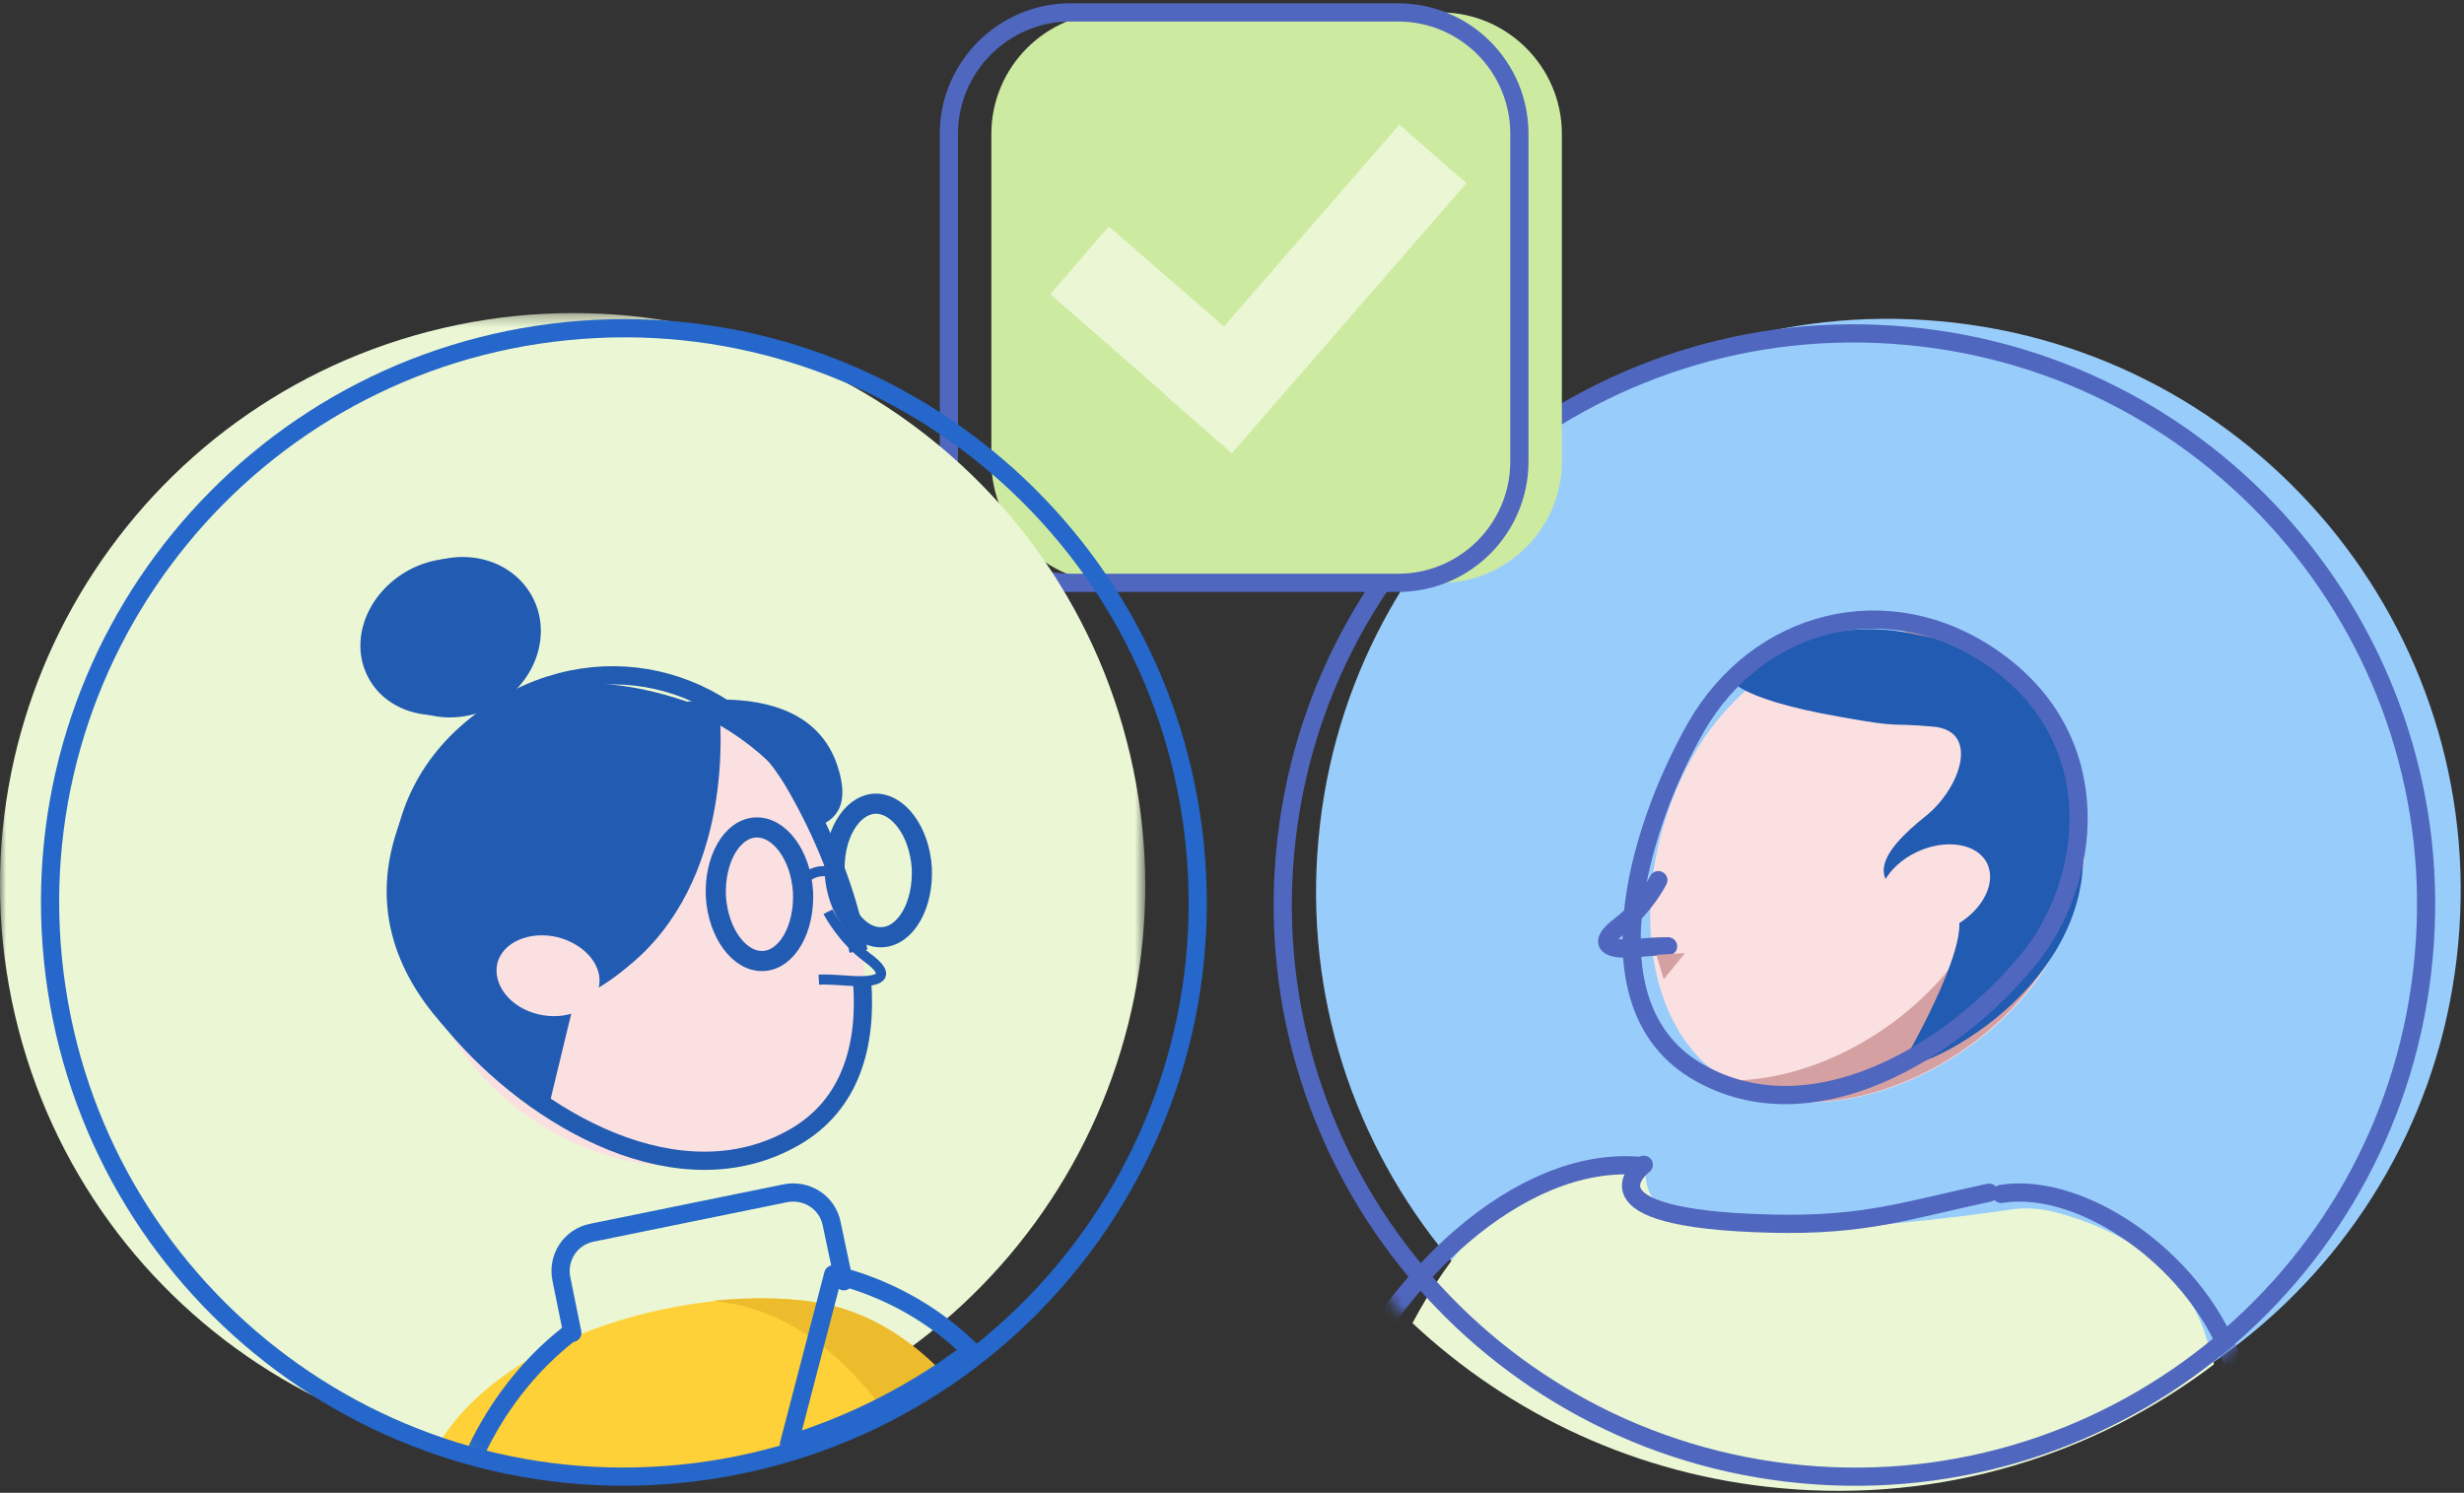 <?xml version="1.0" encoding="UTF-8"?>
<svg width="203px" height="123px" viewBox="0 0 203 123" version="1.1" xmlns="http://www.w3.org/2000/svg" xmlns:xlink="http://www.w3.org/1999/xlink">
    <rect x="0" y="0" width="203" height="123" fill="#333333" stroke="none"/>
    <!-- Generator: Sketch 61 (89581) - https://sketch.com -->
    <title>Group 107</title>
    <desc>Created with Sketch.</desc>
    <defs>
        <path d="M0.326,46.873 C-2.273,75.072 18.526,100.073 46.726,102.623 L46.726,102.623 C74.926,105.222 99.927,84.422 102.476,56.222 L102.476,56.222 C105.076,28.023 84.276,3.022 56.076,0.472 L56.076,0.472 C54.476,0.323 52.926,0.273 51.326,0.273 L51.326,0.273 C25.127,0.273 2.776,20.273 0.326,46.873" id="path-1"></path>
        <path d="M0.326,46.873 C-2.273,75.072 18.526,100.073 46.726,102.623 L46.726,102.623 C74.926,105.222 99.927,84.422 102.476,56.222 L102.476,56.222 C105.076,28.023 84.276,3.022 56.076,0.472 L56.076,0.472 C54.476,0.323 52.926,0.273 51.326,0.273 L51.326,0.273 C25.127,0.273 2.776,20.273 0.326,46.873 L0.326,46.873 Z" id="path-3"></path>
        <path d="M0.326,46.873 C-2.273,75.072 18.526,100.073 46.726,102.623 L46.726,102.623 C74.926,105.222 99.927,84.422 102.476,56.222 L102.476,56.222 C105.076,28.023 84.276,3.022 56.076,0.472 L56.076,0.472 C54.476,0.323 52.926,0.273 51.326,0.273 L51.326,0.273 C25.127,0.273 2.776,20.273 0.326,46.873" id="path-5"></path>
        <path d="M0.326,46.873 C-2.273,75.072 18.526,100.073 46.726,102.623 L46.726,102.623 C74.926,105.222 99.927,84.422 102.476,56.222 L102.476,56.222 C105.076,28.023 84.276,3.022 56.076,0.472 L56.076,0.472 C54.476,0.323 52.926,0.273 51.326,0.273 L51.326,0.273 C25.127,0.273 2.776,20.273 0.326,46.873" id="path-7"></path>
        <path d="M0.326,46.873 C-2.273,75.072 18.526,100.073 46.726,102.623 L46.726,102.623 C74.926,105.222 99.927,84.422 102.476,56.222 L102.476,56.222 C105.076,28.023 84.276,3.022 56.076,0.472 L56.076,0.472 C54.476,0.323 52.926,0.273 51.326,0.273 L51.326,0.273 C25.127,0.273 2.776,20.273 0.326,46.873" id="path-9"></path>
        <path d="M0.326,46.873 C-2.273,75.072 18.526,100.073 46.726,102.623 L46.726,102.623 C74.926,105.222 99.927,84.422 102.476,56.222 L102.476,56.222 C105.076,28.023 84.276,3.022 56.076,0.472 L56.076,0.472 C54.476,0.323 52.926,0.273 51.326,0.273 L51.326,0.273 C25.127,0.273 2.776,20.273 0.326,46.873" id="path-11"></path>
        <polygon id="path-13" points="0 0.294 94.355 0.294 94.355 94.618 0 94.618"></polygon>
        <path d="M37.926,1.423 C12.291,6.673 -4.145,31.573 1.132,57.072 L1.132,57.072 C6.41,82.573 31.442,98.922 57.077,93.672 L57.077,93.672 C82.711,88.422 99.148,63.523 93.871,38.023 L93.871,38.023 C89.246,15.773 69.543,0.422 47.526,0.422 L47.526,0.422 C44.359,0.472 41.143,0.772 37.926,1.423 L37.926,1.423 Z" id="path-15"></path>
        <path d="M37.926,1.423 C12.291,6.673 -4.145,31.573 1.132,57.072 L1.132,57.072 C6.41,82.573 31.442,98.922 57.077,93.672 L57.077,93.672 C82.711,88.422 99.148,63.523 93.871,38.023 L93.871,38.023 C89.246,15.773 69.543,0.422 47.526,0.422 L47.526,0.422 C44.359,0.472 41.143,0.772 37.926,1.423" id="path-17"></path>
        <path d="M37.926,1.423 C12.291,6.673 -4.145,31.573 1.132,57.072 L1.132,57.072 C6.41,82.573 31.442,98.922 57.077,93.672 L57.077,93.672 C82.711,88.422 99.148,63.523 93.871,38.023 L93.871,38.023 C89.246,15.773 69.543,0.422 47.526,0.422 L47.526,0.422 C44.359,0.472 41.143,0.772 37.926,1.423" id="path-19"></path>
        <path d="M37.926,1.423 C12.291,6.673 -4.145,31.573 1.132,57.072 L1.132,57.072 C6.41,82.573 31.442,98.922 57.077,93.672 L57.077,93.672 C82.711,88.422 99.148,63.523 93.871,38.023 L93.871,38.023 C89.246,15.773 69.543,0.422 47.526,0.422 L47.526,0.422 C44.359,0.472 41.143,0.772 37.926,1.423" id="path-21"></path>
        <path d="M37.926,1.423 C12.291,6.673 -4.145,31.573 1.132,57.072 L1.132,57.072 C6.41,82.573 31.442,98.922 57.077,93.672 L57.077,93.672 C82.711,88.422 99.148,63.523 93.871,38.023 L93.871,38.023 C89.246,15.773 69.543,0.422 47.526,0.422 L47.526,0.422 C44.359,0.472 41.143,0.772 37.926,1.423" id="path-23"></path>
        <path d="M37.926,1.423 C12.291,6.673 -4.145,31.573 1.132,57.072 L1.132,57.072 C6.41,82.573 31.442,98.922 57.077,93.672 L57.077,93.672 C82.711,88.422 99.148,63.523 93.871,38.023 L93.871,38.023 C89.246,15.773 69.543,0.422 47.526,0.422 L47.526,0.422 C44.359,0.472 41.143,0.772 37.926,1.423" id="path-25"></path>
        <path d="M37.926,1.423 C12.291,6.673 -4.145,31.573 1.132,57.072 L1.132,57.072 C6.41,82.573 31.442,98.922 57.077,93.672 L57.077,93.672 C82.711,88.422 99.148,63.523 93.871,38.023 L93.871,38.023 C89.246,15.773 69.543,0.422 47.526,0.422 L47.526,0.422 C44.359,0.472 41.143,0.772 37.926,1.423" id="path-27"></path>
        <path d="M37.926,1.423 C12.291,6.673 -4.145,31.573 1.132,57.072 L1.132,57.072 C6.41,82.573 31.442,98.922 57.077,93.672 L57.077,93.672 C82.711,88.422 99.148,63.523 93.871,38.023 L93.871,38.023 C89.246,15.773 69.543,0.422 47.526,0.422 L47.526,0.422 C44.359,0.472 41.143,0.772 37.926,1.423" id="path-29"></path>
        <path d="M37.926,1.423 C12.291,6.673 -4.145,31.573 1.132,57.072 L1.132,57.072 C6.41,82.573 31.442,98.922 57.077,93.672 L57.077,93.672 C82.711,88.422 99.148,63.523 93.871,38.023 L93.871,38.023 C89.246,15.773 69.543,0.422 47.526,0.422 L47.526,0.422 C44.359,0.472 41.143,0.772 37.926,1.423" id="path-31"></path>
        <path d="M37.926,1.423 C12.291,6.673 -4.145,31.573 1.132,57.072 L1.132,57.072 C6.41,82.573 31.442,98.922 57.077,93.672 L57.077,93.672 C82.711,88.422 99.148,63.523 93.871,38.023 L93.871,38.023 C89.246,15.773 69.543,0.422 47.526,0.422 L47.526,0.422 C44.359,0.472 41.143,0.772 37.926,1.423 L37.926,1.423 Z" id="path-33"></path>
        <path d="M37.926,1.423 C12.291,6.673 -4.145,31.573 1.132,57.072 L1.132,57.072 C6.41,82.573 31.442,98.922 57.077,93.672 L57.077,93.672 C82.711,88.422 99.148,63.523 93.871,38.023 L93.871,38.023 C89.246,15.773 69.543,0.422 47.526,0.422 L47.526,0.422 C44.359,0.472 41.143,0.772 37.926,1.423" id="path-35"></path>
        <path d="M37.926,1.423 C12.291,6.673 -4.145,31.573 1.132,57.072 L1.132,57.072 C6.41,82.573 31.442,98.922 57.077,93.672 L57.077,93.672 C82.711,88.422 99.148,63.523 93.871,38.023 L93.871,38.023 C89.246,15.773 69.543,0.422 47.526,0.422 L47.526,0.422 C44.359,0.472 41.143,0.772 37.926,1.423" id="path-37"></path>
        <path d="M37.926,1.423 C12.291,6.673 -4.145,31.573 1.132,57.072 L1.132,57.072 C6.41,82.573 31.442,98.922 57.077,93.672 L57.077,93.672 C82.711,88.422 99.148,63.523 93.871,38.023 L93.871,38.023 C89.246,15.773 69.543,0.422 47.526,0.422 L47.526,0.422 C44.359,0.472 41.143,0.772 37.926,1.423" id="path-39"></path>
        <path d="M37.926,1.423 C12.291,6.673 -4.145,31.573 1.132,57.072 L1.132,57.072 C6.41,82.573 31.442,98.922 57.077,93.672 L57.077,93.672 C82.711,88.422 99.148,63.523 93.871,38.023 L93.871,38.023 C89.246,15.773 69.543,0.422 47.526,0.422 L47.526,0.422 C44.359,0.472 41.143,0.772 37.926,1.423" id="path-41"></path>
    </defs>
    <g id="Phase-one-New-illustrations" stroke="none" stroke-width="1" fill="none" fill-rule="evenodd">
        <g id="WEB-4640---Var-A:-not-eligible-to-start-a-trial" transform="translate(-276, -2283)">
            <g id="Group-107" transform="translate(276, 2284)">
                <g id="Group-5" transform="translate(108, 25)">
                    <path d="M51.876,0.472 C25.976,-1.927 2.976,17.172 0.626,43.123 C-1.774,69.073 17.326,92.022 43.276,94.373 C69.176,96.772 92.176,77.672 94.526,51.722 C96.926,25.823 77.826,2.822 51.876,0.472" id="Fill-1" fill="#98CDFB"></path>
                    <path d="M73.826,84.422 C71.826,77.372 64.826,74.772 61.276,73.872 C60.076,73.572 58.877,73.472 57.627,73.672 C53.776,74.222 43.526,75.622 34.877,75.272 C23.877,74.022 29.726,69.122 26.076,69.622 C24.076,69.872 24.127,70.022 22.377,70.272 C16.06,71.197 11.379,77.388 8.368,83.02 C16.407,90.548 26.917,95.555 38.726,96.622 C51.996,97.846 64.555,93.887 74.402,86.415 C74.22,85.856 74.044,85.21 73.826,84.422" id="Fill-3" fill="#EBF7D4"></path>
                </g>
                <g id="Group-24" transform="translate(100, 19)">
                    <g id="Group-8">
                        <mask id="mask-2" fill="white">
                            <use xlink:href="#path-1"></use>
                        </mask>
                        <g id="Clip-7"></g>
                        <path d="M70.226,114.023 L80.726,101.773 L85.877,107.623 L77.877,165.722 L66.527,134.722 C63.826,127.722 65.277,119.773 70.226,114.023" id="Fill-6" fill="#A1C05F" mask="url(#mask-2)"></path>
                    </g>
                    <g id="Group-11">
                        <mask id="mask-4" fill="white">
                            <use xlink:href="#path-3"></use>
                        </mask>
                        <g id="Clip-10"></g>
                        <path d="M4.776,189.322 C4.776,189.322 1.876,148.272 37.776,137.422 C73.626,126.623 84.276,123.373 84.276,123.373 L87.076,99.123 C87.076,99.123 74.776,101.722 40.226,112.123 C5.676,122.522 8.776,162.522 8.776,162.522 L4.776,189.322 Z" id="Fill-9" fill="#FFFFFF" mask="url(#mask-4)"></path>
                    </g>
                    <g id="Group-14">
                        <mask id="mask-6" fill="white">
                            <use xlink:href="#path-5"></use>
                        </mask>
                        <g id="Clip-13"></g>
                        <path d="M39.876,122.773 C73.076,112.773 82.026,112.222 83.376,111.722 L84.576,102.273 C84.576,102.273 76.176,103.623 41.576,114.073 C20.926,120.273 13.726,137.023 11.276,149.523 C15.476,138.773 23.676,127.673 39.876,122.773" id="Fill-12" fill="#EEDD8D" mask="url(#mask-6)"></path>
                    </g>
                    <g id="Group-17">
                        <mask id="mask-8" fill="white">
                            <use xlink:href="#path-7"></use>
                        </mask>
                        <g id="Clip-16"></g>
                        <path d="M35.176,76.072 C24.926,75.123 14.576,85.972 10.926,94.572 C4.626,109.422 2.826,115.222 -10.874,150.123 L-33.974,211.022" id="Stroke-15" stroke="#5067BF" stroke-width="1.5" stroke-linecap="round" stroke-linejoin="round" mask="url(#mask-8)"></path>
                    </g>
                    <g id="Group-20">
                        <mask id="mask-10" fill="white">
                            <use xlink:href="#path-9"></use>
                        </mask>
                        <g id="Clip-19"></g>
                        <path d="M64.876,78.373 C71.676,77.273 81.376,84.123 84.076,92.623" id="Stroke-18" stroke="#5067BF" stroke-width="1.5" stroke-linecap="round" stroke-linejoin="round" mask="url(#mask-10)"></path>
                    </g>
                    <g id="Group-23">
                        <mask id="mask-12" fill="white">
                            <use xlink:href="#path-11"></use>
                        </mask>
                        <g id="Clip-22"></g>
                        <path d="M35.426,75.972 C35.426,75.972 29.476,80.422 45.876,80.822 C53.726,81.023 57.276,79.672 63.876,78.273" id="Stroke-21" stroke="#5067BF" stroke-width="1.5" stroke-linecap="round" stroke-linejoin="round" mask="url(#mask-12)"></path>
                    </g>
                </g>
                <g id="Group-46">
                    <path d="M139.876,60.622 C134.326,69.572 134.276,83.022 142.226,87.972 C150.176,92.872 163.126,87.422 168.676,78.472 C174.226,69.522 172.276,58.222 164.326,53.322 C156.376,48.372 145.426,51.622 139.876,60.622" id="Fill-25" fill="#FBE0E1"></path>
                    <path d="M164.226,53.273 C161.976,51.873 159.426,51.173 156.877,51.023 C157.176,51.173 157.476,51.323 157.777,51.523 C165.726,56.423 167.676,67.722 162.127,76.673 C157.926,83.423 149.576,88.173 142.277,88.023 C150.226,92.773 163.076,87.373 168.576,78.472 C174.127,69.472 172.176,58.223 164.226,53.273" id="Fill-27" fill="#D5A0A2"></path>
                    <path d="M142.426,54.722 C142.426,54.722 142.476,56.472 151.626,58.072 C156.926,59.023 155.376,58.523 159.276,58.873 C163.176,59.222 161.476,63.972 158.676,66.222 C154.976,69.172 152.476,72.472 160.526,73.772 C163.526,74.272 158.176,84.172 156.876,86.373 C155.576,88.573 173.526,81.222 171.476,67.222 C169.476,53.172 163.226,52.422 157.876,51.273 C148.976,49.322 142.426,54.722 142.426,54.722" id="Fill-29" fill="#215BB2"></path>
                    <path d="M163.926,70.822 C163.876,70.572 163.826,70.373 163.726,70.172 C162.926,68.472 160.276,68.072 157.876,69.222 C155.476,70.373 154.176,72.722 155.026,74.422 C155.826,76.123 158.476,76.522 160.876,75.373 C162.926,74.322 164.176,72.422 163.926,70.822" id="Fill-31" fill="#FBE0E1"></path>
                    <path d="M139.726,58.922 C134.676,67.822 130.777,82.172 139.976,87.372 C149.176,92.622 160.777,85.872 167.226,77.922 C172.127,71.872 174.027,60.122 164.226,53.272 C155.576,47.222 144.826,50.022 139.726,58.922 Z" id="Stroke-33" stroke="#5067BF" stroke-width="1.5" stroke-linecap="round" stroke-linejoin="round"></path>
                    <path d="M136.626,71.523 C136.626,71.523 135.526,73.722 133.476,75.273 C131.426,76.823 132.576,77.323 134.826,77.123 C135.776,77.023 136.576,76.972 137.426,76.972" id="Stroke-35" stroke="#5067BF" stroke-width="1.5" stroke-linecap="round" stroke-linejoin="round"></path>
                    <path d="M105.876,69.273 C108.226,43.373 131.176,24.273 157.076,26.673 C182.976,29.023 202.076,51.973 199.676,77.873 C197.326,103.773 174.376,122.873 148.476,120.472 C122.576,118.073 103.526,95.173 105.876,69.273 Z" id="Stroke-37" stroke="#5067BF" stroke-width="1.5" stroke-linecap="round" stroke-linejoin="round"></path>
                    <path d="M118.676,0.023 L91.676,0.023 C86.176,0.023 81.676,4.523 81.676,10.023 L81.676,37.023 C81.676,42.523 86.176,47.023 91.676,47.023 L118.676,47.023 C124.176,47.023 128.676,42.523 128.676,37.023 L128.676,10.023 C128.676,4.523 124.176,0.023 118.676,0.023" id="Fill-39" fill="#CDEAA1"></path>
                    <path d="M115.176,47.023 L88.176,47.023 C82.676,47.023 78.176,42.523 78.176,37.023 L78.176,10.023 C78.176,4.523 82.676,0.023 88.176,0.023 L115.176,0.023 C120.726,0.023 125.176,4.523 125.176,10.023 L125.176,37.023 C125.176,42.523 120.726,47.023 115.176,47.023 Z" id="Stroke-41" stroke="#5067BF" stroke-width="1.5" stroke-linecap="round" stroke-linejoin="round"></path>
                    <g id="Group-45" transform="translate(0, 24.5)">
                        <mask id="mask-14" fill="white">
                            <use xlink:href="#path-13"></use>
                        </mask>
                        <g id="Clip-44"></g>
                        <path d="M37.676,1.273 C12.176,6.523 -4.274,31.473 0.976,56.972 C6.276,82.523 31.176,98.923 56.726,93.623 C82.226,88.373 98.626,63.423 93.376,37.923 C88.126,12.423 63.176,-3.977 37.676,1.273" id="Fill-43" fill="#EBF7D4" mask="url(#mask-14)"></path>
                    </g>
                </g>
                <g id="Group-49" transform="translate(4, 26)">
                    <mask id="mask-16" fill="white">
                        <use xlink:href="#path-15"></use>
                    </mask>
                    <g id="Clip-48"></g>
                    <path d="M48.28,31.672 C48.28,31.672 62.053,27.472 64.968,36.022 C67.381,43.122 58.886,41.072 58.886,41.072 L48.28,31.672 Z" id="Fill-47" fill="#215BB2" mask="url(#mask-16)"></path>
                </g>
                <path d="M36,118.199 C43.811,121.073 52.468,121.847 61.195,119.999 C67.404,118.684 73.066,116.161 78,112.718 C75.551,110.007 72.262,107.443 68.143,106.525 C59.365,104.568 42,108 36,118.199" id="Fill-50" fill="#FFD138"></path>
                <g id="Group-88" transform="translate(4, 26)">
                    <g id="Group-54">
                        <mask id="mask-18" fill="white">
                            <use xlink:href="#path-17"></use>
                        </mask>
                        <g id="Clip-53"></g>
                        <path d="M74.097,86.54 C71.616,83.884 68.285,81.372 64.114,80.472 C61.55,79.923 58.233,79.822 54.714,80.173 C55.368,80.273 56.021,80.373 56.624,80.472 C62.361,81.709 66.508,85.996 69.041,89.513" id="Fill-52" fill="#EDBC2C" mask="url(#mask-18)"></path>
                    </g>
                    <g id="Group-57">
                        <mask id="mask-20" fill="white">
                            <use xlink:href="#path-19"></use>
                        </mask>
                        <g id="Clip-56"></g>
                        <path d="M33.201,58.322 C39.082,67.922 51.749,72.022 60.344,66.822 C68.939,61.623 69.04,50.072 63.159,40.472 C57.278,30.872 45.566,27.272 36.971,32.472 C28.376,37.672 25.36,45.272 31.241,54.873" id="Fill-55" fill="#FBE0E1" mask="url(#mask-20)"></path>
                    </g>
                    <g id="Group-60">
                        <mask id="mask-22" fill="white">
                            <use xlink:href="#path-21"></use>
                        </mask>
                        <g id="Clip-59"></g>
                        <path d="M26.365,28.872 C28.024,31.922 32.196,32.822 35.664,30.972 C39.132,29.122 40.64,25.122 38.981,22.072 C37.323,19.022 33.151,18.122 29.683,19.972 C26.214,21.872 24.706,25.822 26.365,28.872" id="Fill-58" fill="#215BB2" mask="url(#mask-22)"></path>
                    </g>
                    <g id="Group-63">
                        <mask id="mask-24" fill="white">
                            <use xlink:href="#path-23"></use>
                        </mask>
                        <g id="Clip-62"></g>
                        <path d="M40.288,63.472 C41.092,61.023 41.746,58.572 42.852,54.722 C45.214,54.322 45.817,53.172 47.979,51.273 C56.875,43.623 54.714,31.573 54.714,31.573 C53.96,31.523 36.669,22.773 29.28,39.922 C22.846,54.922 40.288,63.472 40.288,63.472" id="Fill-61" fill="#215BB2" mask="url(#mask-24)"></path>
                    </g>
                    <g id="Group-66">
                        <mask id="mask-26" fill="white">
                            <use xlink:href="#path-25"></use>
                        </mask>
                        <g id="Clip-65"></g>
                        <path d="M54.463,30.973 C54.463,30.973 56.122,43.273 48.632,50.822 C47.526,51.922 45.817,53.273 44.762,53.822" id="Stroke-64" stroke="#215BB2" stroke-width="1.5" mask="url(#mask-26)"></path>
                    </g>
                    <g id="Group-69">
                        <mask id="mask-28" fill="white">
                            <use xlink:href="#path-27"></use>
                        </mask>
                        <g id="Clip-68"></g>
                        <line x1="42.399" y1="56.072" x2="40.54" y2="63.772" id="Stroke-67" stroke="#215BB2" stroke-width="1.5" mask="url(#mask-28)"></line>
                    </g>
                    <g id="Group-72">
                        <mask id="mask-30" fill="white">
                            <use xlink:href="#path-29"></use>
                        </mask>
                        <g id="Clip-71"></g>
                        <path d="M45.315,54.422 C44.862,56.172 42.651,57.122 40.338,56.572 C38.026,56.022 36.569,54.122 36.971,52.372 C37.423,50.622 39.635,49.672 41.947,50.222 C44.259,50.822 45.767,52.672 45.315,54.422" id="Fill-70" fill="#FBE0E1" mask="url(#mask-30)"></path>
                    </g>
                    <g id="Group-75">
                        <mask id="mask-32" fill="white">
                            <use xlink:href="#path-31"></use>
                        </mask>
                        <g id="Clip-74"></g>
                        <path d="M67.029,53.873 C67.431,59.173 66.074,64.023 61.5,66.673 C52.1,72.123 40.087,65.373 33.352,57.322 C28.225,51.222 26.114,39.173 36.116,32.073 C44.963,25.773 56.122,28.473 61.45,37.523 C63.762,41.472 65.873,46.523 66.727,51.373" id="Stroke-73" stroke="#215BB2" stroke-width="1.5" mask="url(#mask-32)"></path>
                    </g>
                    <g id="Group-78">
                        <mask id="mask-34" fill="white">
                            <use xlink:href="#path-33"></use>
                        </mask>
                        <g id="Clip-77"></g>
                        <path d="M39.082,22.323 C40.69,25.023 39.534,28.673 36.518,30.423 C33.503,32.173 29.733,31.423 28.124,28.673 C26.516,25.973 27.672,22.323 30.688,20.573 C33.754,18.823 37.473,19.623 39.082,22.323 Z" id="Stroke-76" stroke="#215BB2" stroke-width="1.5" mask="url(#mask-34)"></path>
                    </g>
                    <g id="Group-81">
                        <mask id="mask-36" fill="white">
                            <use xlink:href="#path-35"></use>
                        </mask>
                        <g id="Clip-80"></g>
                        <path d="M64.214,48.123 C64.214,48.123 65.37,50.373 67.481,51.923 C69.592,53.472 68.436,53.972 66.124,53.822 C65.169,53.773 64.315,53.673 63.46,53.722" id="Stroke-79" stroke="#215BB2" stroke-width="0.83" mask="url(#mask-36)"></path>
                    </g>
                    <g id="Group-84">
                        <mask id="mask-38" fill="white">
                            <use xlink:href="#path-37"></use>
                        </mask>
                        <g id="Clip-83"></g>
                        <path d="M65.521,78.572 L64.516,73.822 C64.164,72.072 62.455,70.972 60.696,71.322 L44.762,74.572 C43.003,74.922 41.897,76.623 42.249,78.373 L43.153,82.822" id="Stroke-82" stroke="#2567CA" stroke-width="1.5" stroke-linecap="round" stroke-linejoin="round" mask="url(#mask-38)"></path>
                    </g>
                    <g id="Group-87">
                        <mask id="mask-40" fill="white">
                            <use xlink:href="#path-39"></use>
                        </mask>
                        <g id="Clip-86"></g>
                        <polyline id="Stroke-85" stroke="#7099D2" stroke-width="0.743" mask="url(#mask-40)" points="82.762 93.972 107.341 152.572 139.711 205.322 130.313 209.273 94.926 162.722 87.939 149.822"></polyline>
                    </g>
                </g>
                <path d="M68.645,104 L65,118 C70.555,116.272 75.601,113.633 80,110.293 C76.853,107.222 73.04,105.096 68.645,104 Z" id="Stroke-89" stroke="#2567CA" stroke-width="1.5" stroke-linecap="round" stroke-linejoin="round"></path>
                <g id="Group-93" transform="translate(4, 26)">
                    <mask id="mask-42" fill="white">
                        <use xlink:href="#path-41"></use>
                    </mask>
                    <g id="Clip-92"></g>
                    <path d="M32.296,102.922 C33.301,94.272 37.323,87.072 43.254,82.622" id="Stroke-91" stroke="#2567CA" stroke-width="1.5" mask="url(#mask-42)"></path>
                </g>
                <g id="Group-106" transform="translate(4, 9)">
                    <path d="M42.698,17.283 C68.677,14.683 91.842,33.652 94.44,59.651 C97.037,85.65 78.082,108.833 52.104,111.432 C26.125,114.031 2.96,95.062 0.362,69.064 C-2.235,43.065 16.719,19.882 42.698,17.283 Z" id="Stroke-94" stroke="#2567CA" stroke-width="1.5" stroke-linecap="round" stroke-linejoin="round"></path>
                    <polygon id="Fill-96" fill="#EBF7D4" points="96.835 16.898 87.35 8.661 82.532 14.236 91.967 22.473 91.967 22.523 97.487 27.345 116.809 5.095 111.288 0.274"></polygon>
                    <path d="M64.766,61.949 C64.967,64.962 66.723,67.323 68.681,67.223 C70.638,67.122 72.093,64.561 71.943,61.497 C71.742,58.484 69.986,56.123 68.028,56.223 C66.071,56.374 64.616,58.936 64.766,61.949 Z" id="Stroke-98" stroke="#215BB2" stroke-width="1.659"></path>
                    <path d="M54.98,63.908 C55.181,66.921 56.937,69.281 58.894,69.181 C60.852,69.081 62.307,66.519 62.157,63.456 C61.956,60.442 60.199,58.081 58.242,58.182 C56.285,58.283 54.829,60.844 54.98,63.908 Z" id="Stroke-100" stroke="#215BB2" stroke-width="1.659"></path>
                    <path d="M64.766,61.949 C64.766,61.949 63.311,61.296 62.157,62.552" id="Stroke-102" stroke="#215BB2" stroke-width="0.83"></path>
                    <polygon id="Fill-104" fill="#D5A0A2" points="134.826 68.528 133.069 70.688 132.467 68.679"></polygon>
                </g>
            </g>
        </g>
    </g>
</svg>